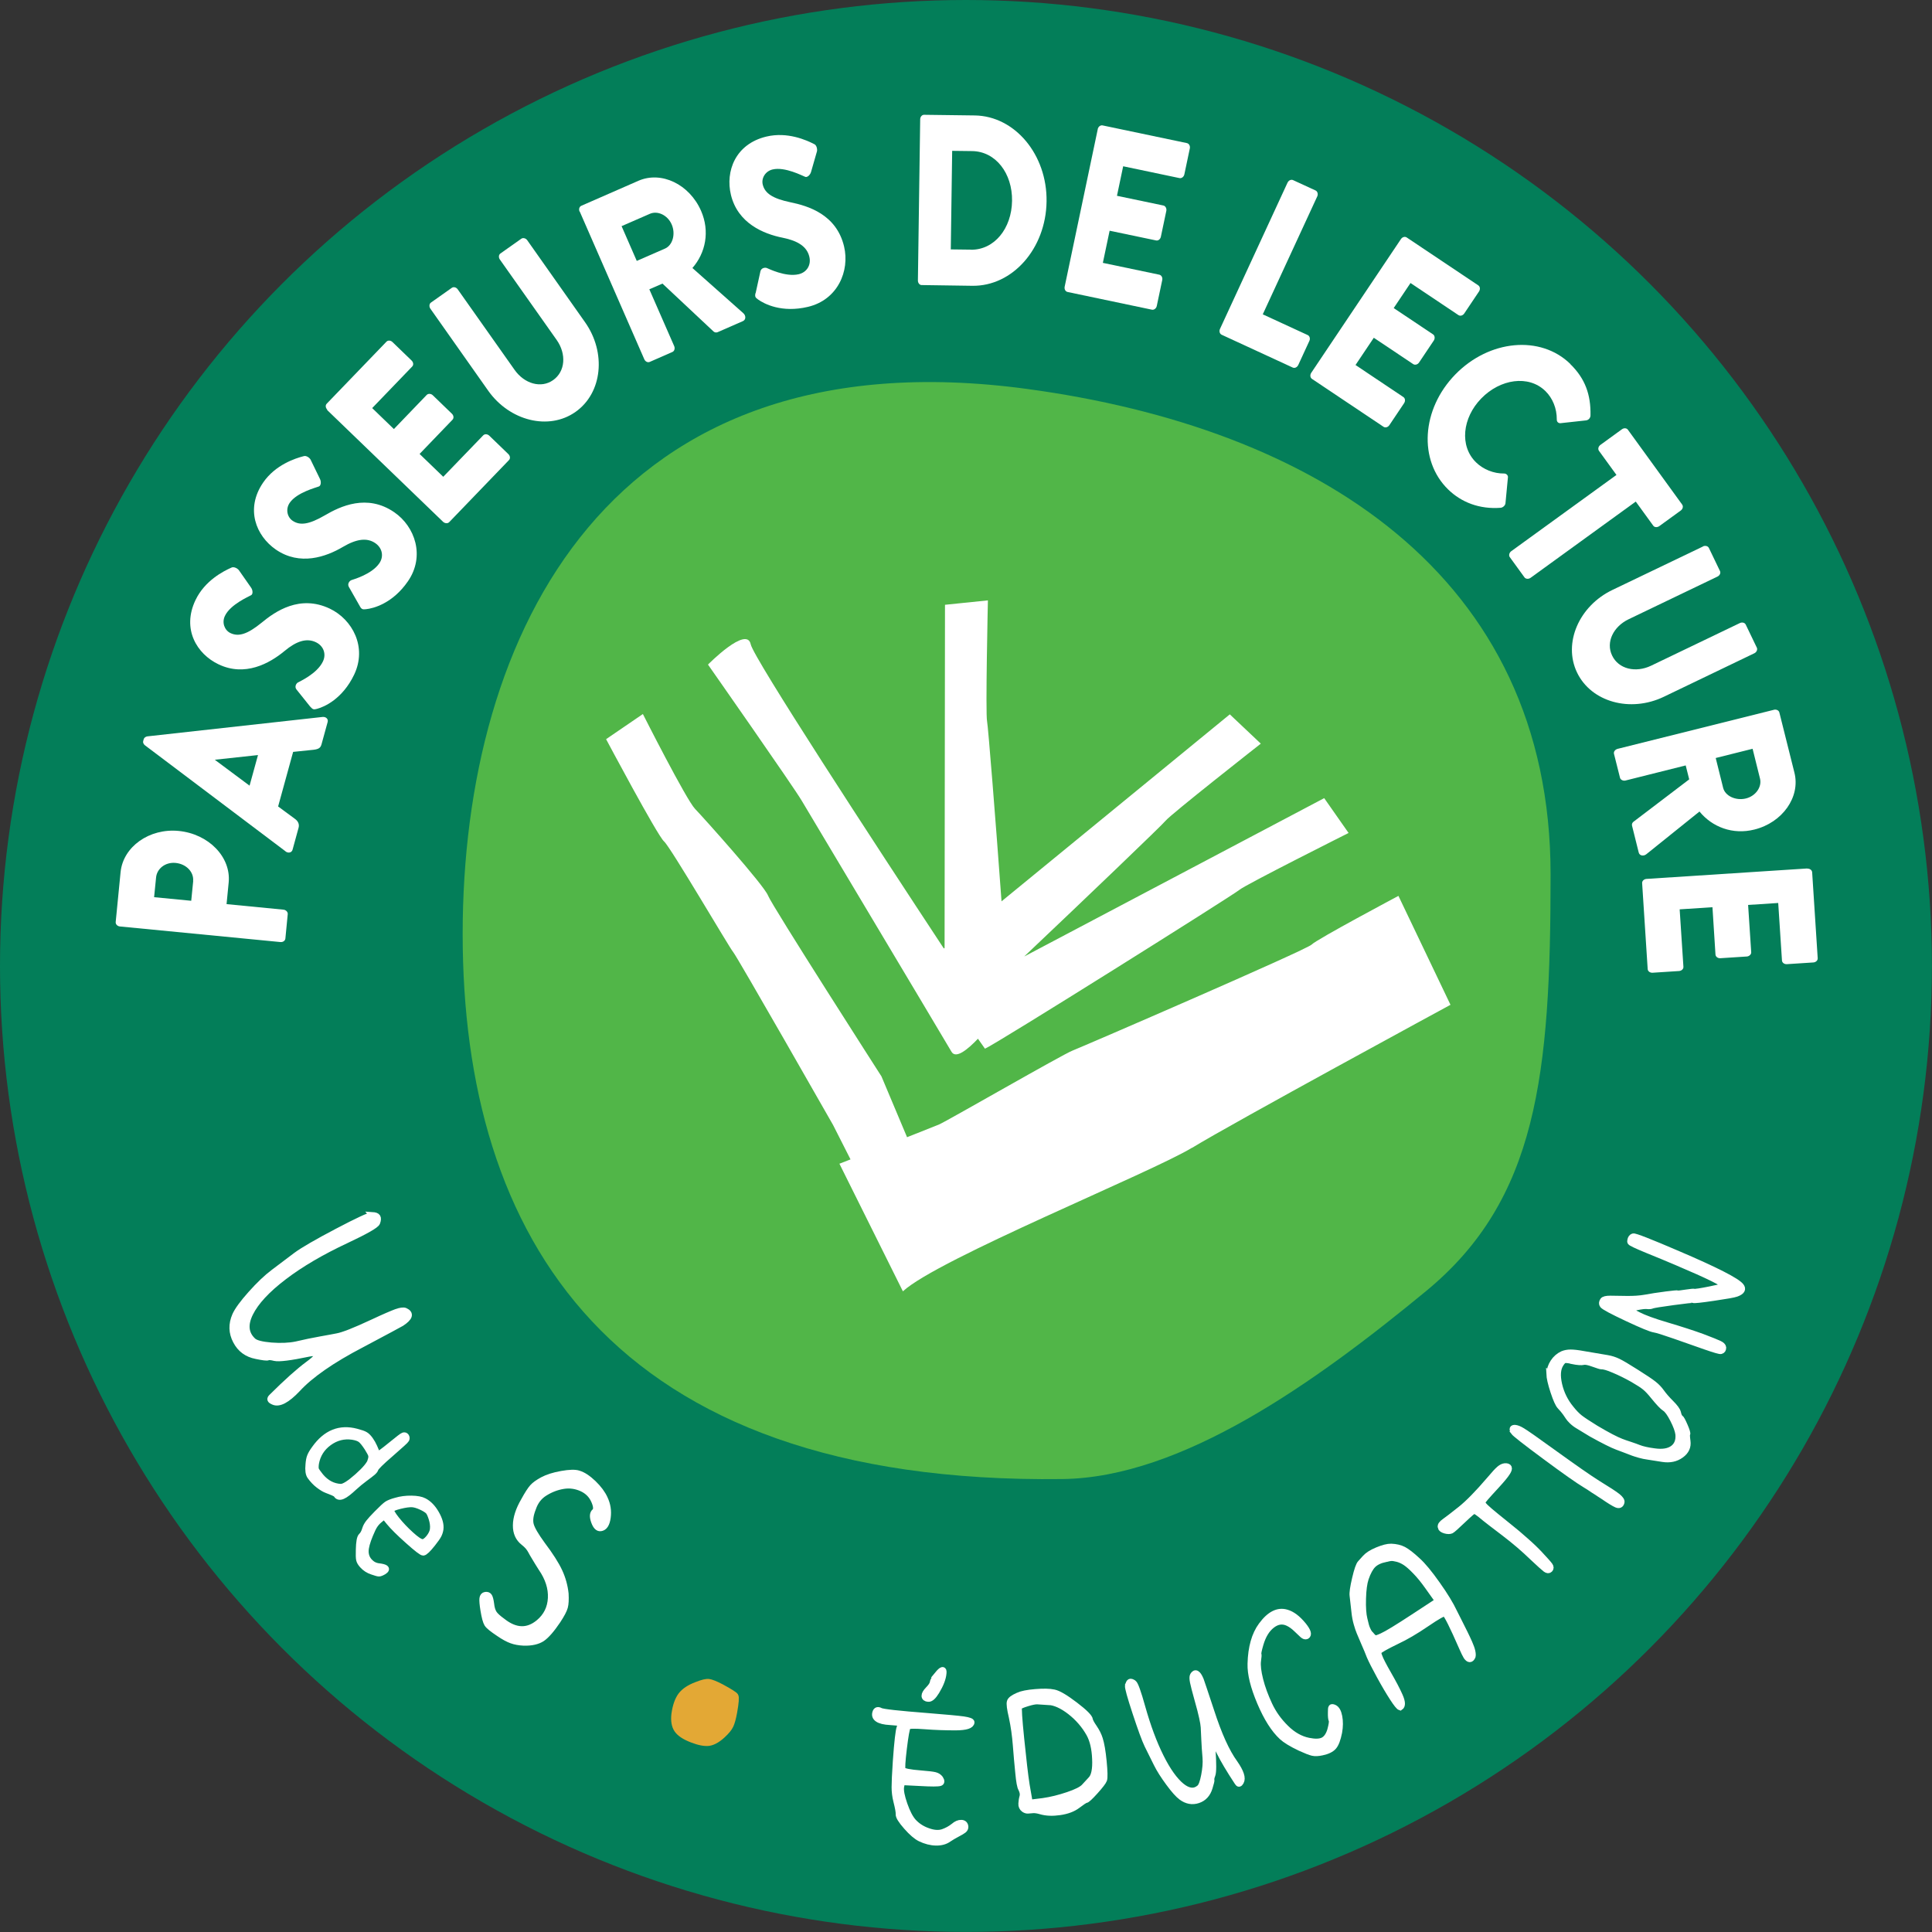 <svg xmlns="http://www.w3.org/2000/svg" id="Layer_2" data-name="Layer 2" viewBox="0 0 236.81 236.81"><rect x="0" y="0" width="236.81" height="236.81" fill="#333333" stroke="none"/><defs><style>      .cls-1 {        fill: #e3a835;        stroke: #e3a835;      }      .cls-1, .cls-2 {        stroke-miterlimit: 10;        stroke-width: .75px;      }      .cls-2 {        stroke: #fff;      }      .cls-2, .cls-3 {        fill: #fff;      }      .cls-4 {        fill: #037e59;      }      .cls-4, .cls-5, .cls-3 {        stroke-width: 0px;      }      .cls-5 {        fill: #51b648;      }    </style></defs><g id="Calque_1" data-name="Calque 1"><g><circle class="cls-4" cx="118.4" cy="118.4" r="118.4"></circle><circle class="cls-3" cx="123.07" cy="113.89" r="60.68"></circle><path class="cls-5" d="M125.87,47.67c-51.25-6.91-69.16,30.01-69.16,66.81s17.75,67.52,73.53,66.81c14.62-.18,30.92-11.8,44.56-23.04,13.64-11.23,15.26-26.51,15.26-51.05,0-36.8-28.9-54.77-64.2-59.53ZM92.02,78.98c.34,1.67,15.12,24.3,23.67,37.28l.09-.07.05-42.06,5.26-.54s-.31,13.92-.1,14.84c.12.53,1.05,12.13,1.77,22.05l27.98-22.92,3.8,3.59s-11.1,8.71-11.68,9.46c-.35.46-9.79,9.5-17.32,16.63l36.77-19.41,2.99,4.27s-12.66,6.35-13.38,6.97c-.72.62-29.94,18.97-31.19,19.47l-.86-1.22c-1.22,1.28-2.7,2.52-3.24,1.6-.27-.46-1.78-3-3.81-6.4l-1.57-2.63c-5.2-8.71-12.34-20.66-12.97-21.73-.96-1.65-11.5-16.7-11.5-16.7,0,0,4.76-4.83,5.24-2.48ZM146.11,140.68c-4.99,3.05-31.17,13.64-35.44,17.6l-7.78-15.64s.54-.21,1.36-.53l-2.14-4.22s-11.79-20.69-12.24-21.19c-.45-.51-7.66-12.85-8.48-13.57-.82-.72-7.1-12.53-7.1-12.53l4.51-3.08s5.31,10.5,6.39,11.62c1.08,1.12,8.45,9.35,8.95,10.63.5,1.28,13.9,22.16,13.9,22.16l3.14,7.46c1.94-.77,3.55-1.41,3.9-1.55.99-.42,15.12-8.58,16.39-9.07,1.28-.5,28.69-12.35,29.3-12.99s10.64-5.97,10.64-5.97l6.38,13.35s-26.71,14.49-31.69,17.54Z"></path><g><g><path class="cls-3" d="M14.7,113.56c-.3-.03-.54-.26-.52-.54l.6-6.12c.31-3.12,3.53-5.4,7.12-5.05,3.68.36,6.43,3.21,6.13,6.31l-.26,2.66,6.98.68c.3.03.54.28.52.54l-.29,3c-.03.28-.31.46-.61.43l-19.66-1.91ZM23.67,108c.11-1.09-.81-2.1-2.15-2.23-1.25-.12-2.29.7-2.39,1.79l-.24,2.41,4.55.44.24-2.41Z"></path><path class="cls-3" d="M35,104.35l-17.25-13.01c-.15-.12-.25-.33-.2-.5l.07-.25c.05-.17.24-.3.43-.33l21.48-2.38c.41-.05.74.25.63.62l-.75,2.73c-.12.44-.35.59-.96.67l-2.52.26-1.84,6.69,2.06,1.52c.31.22.58.58.45,1.08l-.74,2.7c-.1.37-.53.46-.86.21ZM31.62,92.55l-5.26.57v.03s4.23,3.15,4.23,3.15l1.03-3.74Z"></path><path class="cls-3" d="M38.05,86.65l-1.72-2.15c-.26-.35,0-.76.21-.86.1-.07,2.32-1.04,3.04-2.56.44-.92.08-1.91-.86-2.36-1.13-.54-2.38-.15-3.85,1.08-1.86,1.54-4.85,3.17-8.08,1.63-2.67-1.27-4.52-4.33-2.83-7.87,1.14-2.4,3.45-3.56,4.37-3.97.32-.19.78.09.93.27l1.51,2.16c.22.3.27.83-.02.95-.23.14-2.52,1.12-3.18,2.52-.4.83-.05,1.76.68,2.11,1,.47,2.08.14,3.81-1.27,1.69-1.4,4.69-3.47,8.36-1.73,2.77,1.32,4.6,4.71,2.99,8.09-1.43,2.99-3.67,3.96-4.54,4.19-.38.1-.52.12-.81-.24Z"></path><path class="cls-3" d="M44.11,74.31l-1.36-2.39c-.2-.39.12-.75.34-.82.11-.05,2.45-.67,3.4-2.05.58-.84.38-1.87-.48-2.47-1.03-.71-2.32-.52-3.97.45-2.08,1.23-5.28,2.36-8.23.33-2.43-1.68-3.77-4.99-1.55-8.22,1.5-2.18,3.96-2.97,4.94-3.22.35-.13.76.21.87.42l1.15,2.37c.17.33.13.86-.17.93-.25.11-2.66.71-3.54,1.99-.52.76-.32,1.73.34,2.19.91.63,2.03.47,3.96-.65,1.89-1.11,5.18-2.68,8.52-.38,2.53,1.74,3.8,5.37,1.67,8.46-1.88,2.73-4.25,3.33-5.14,3.42-.39.04-.53.04-.76-.37Z"></path><path class="cls-3" d="M40.12,50.22c-.21-.21-.27-.54-.07-.74l7.32-7.6c.19-.2.53-.16.74.05l2.34,2.26c.22.21.27.54.07.74l-4.9,5.09,2.66,2.57,4.03-4.19c.18-.18.53-.16.74.05l2.34,2.26c.24.23.25.56.07.74l-4.03,4.19,2.9,2.8,4.9-5.08c.19-.2.53-.16.74.04l2.34,2.26c.22.21.27.54.07.74l-7.32,7.6c-.19.2-.53.16-.75-.04l-14.22-13.71Z"></path><path class="cls-3" d="M52.75,37.83c-.17-.24-.14-.6.07-.74l2.56-1.81c.23-.16.55-.06.72.18l6.97,9.87c1.2,1.71,3.25,2.31,4.73,1.26,1.5-1.06,1.64-3.2.44-4.91l-6.97-9.87c-.17-.24-.16-.58.07-.74l2.56-1.81c.21-.15.55-.06.72.18l7.1,10.07c2.61,3.71,2.12,8.66-1.18,10.98-3.27,2.31-8.08,1.11-10.7-2.6l-7.1-10.07Z"></path><path class="cls-3" d="M71.04,25.93c-.12-.27-.04-.6.22-.71l6.99-3.06c2.81-1.23,6.25.42,7.68,3.68,1.1,2.52.56,5.16-1.06,7.01l6.24,5.54c.32.28.35.79-.05.97l-3.11,1.36c-.19.08-.39,0-.48-.08l-6.27-5.88-1.61.7,3.05,6.97c.12.28.02.61-.22.71l-2.78,1.22c-.26.11-.55-.05-.67-.33l-7.91-18.1ZM81.51,30.47c.96-.42,1.32-1.82.82-2.96-.5-1.15-1.73-1.72-2.68-1.3l-3.46,1.51,1.86,4.26,3.46-1.51Z"></path><path class="cls-3" d="M92.62,35.93l.59-2.69c.11-.42.59-.48.8-.38.11.03,2.27,1.14,3.9.75.99-.24,1.54-1.13,1.29-2.15-.29-1.22-1.38-1.94-3.26-2.32-2.37-.47-5.51-1.78-6.35-5.26-.69-2.87.53-6.23,4.35-7.14,2.58-.62,4.93.45,5.83.91.35.13.42.67.37.89l-.73,2.54c-.1.36-.48.73-.75.58-.26-.09-2.45-1.25-3.96-.89-.89.21-1.4,1.07-1.21,1.85.26,1.07,1.2,1.71,3.38,2.17,2.15.44,5.65,1.47,6.59,5.42.71,2.99-.77,6.53-4.42,7.4-3.23.77-5.38-.37-6.12-.9-.32-.23-.42-.33-.32-.78Z"></path><path class="cls-3" d="M112.79,14.63c0-.3.21-.56.47-.56l6.22.08c4.92.07,8.88,4.81,8.8,10.54-.08,5.79-4.18,10.41-9.1,10.34l-6.22-.09c-.25,0-.46-.27-.45-.57l.28-19.75ZM118.99,30.61c2.88.04,5.01-2.59,5.06-5.99.05-3.37-2-6.06-4.89-6.1l-2.45-.03-.17,12.08,2.45.03Z"></path><path class="cls-3" d="M134.55,15.83c.06-.29.32-.51.59-.46l10.34,2.17c.27.06.42.36.36.65l-.67,3.18c-.06.29-.32.51-.59.46l-6.91-1.45-.76,3.62,5.69,1.19c.25.05.42.36.36.65l-.67,3.18c-.07.32-.34.51-.59.45l-5.69-1.19-.83,3.94,6.92,1.45c.27.06.42.36.36.65l-.67,3.18c-.06.29-.32.51-.59.46l-10.34-2.17c-.28-.06-.42-.36-.36-.65l4.06-19.33Z"></path><path class="cls-3" d="M157.82,22.39c.12-.27.42-.43.68-.31l2.76,1.27c.23.11.33.45.2.72l-6.68,14.46,5.51,2.54c.25.12.33.45.2.72l-1.36,2.95c-.13.27-.42.43-.68.31l-8.71-4.02c-.25-.12-.33-.45-.2-.72l8.28-17.93Z"></path><path class="cls-3" d="M171.71,29.31c.17-.25.48-.36.72-.2l8.77,5.87c.23.16.25.49.09.74l-1.81,2.7c-.17.25-.48.36-.72.2l-5.87-3.93-2.06,3.07,4.83,3.23c.21.14.25.49.09.74l-1.81,2.7c-.18.27-.51.34-.72.2l-4.83-3.23-2.24,3.34,5.87,3.93c.23.16.25.49.09.74l-1.81,2.7c-.17.25-.48.36-.72.2l-8.77-5.87c-.23-.16-.25-.49-.09-.74l11-16.4Z"></path><path class="cls-3" d="M192.47,44.62c1.83,1.78,2.53,3.76,2.48,6.29,0,.33-.25.59-.56.62l-3.11.34c-.27.02-.47-.17-.46-.45.01-1.36-.51-2.62-1.4-3.49-2.06-2.01-5.54-1.48-7.86.91-2.31,2.37-2.7,5.83-.63,7.84.86.84,2.14,1.38,3.45,1.36.25,0,.49.23.45.48l-.3,3.16c-.02.27-.31.53-.58.56-2.61.2-4.83-.67-6.45-2.25-3.65-3.56-3.28-9.82.88-14.09s10.45-4.85,14.1-1.29Z"></path><path class="cls-3" d="M198.13,58.21l-2.14-2.95c-.16-.23-.07-.55.18-.73l2.63-1.91c.24-.18.58-.17.74.06l6.65,9.17c.16.23.07.55-.18.73l-2.63,1.91c-.24.17-.58.17-.74-.06l-2.14-2.95-12.9,9.35c-.24.17-.59.15-.74-.06l-1.8-2.48c-.15-.21-.07-.55.18-.73l12.9-9.35Z"></path><path class="cls-3" d="M208.74,66.97c.27-.13.61-.04.72.19l1.36,2.83c.12.25-.03.55-.3.68l-10.89,5.23c-1.88.9-2.82,2.82-2.03,4.45.79,1.66,2.88,2.15,4.77,1.25l10.89-5.23c.27-.13.6-.06.72.19l1.36,2.83c.11.23-.03.55-.3.68l-11.11,5.34c-4.09,1.96-8.89.65-10.63-2.98-1.73-3.61.25-8.16,4.34-10.12l11.11-5.33Z"></path><path class="cls-3" d="M217.43,87c.29-.07.6.06.67.33l1.85,7.39c.74,2.97-1.46,6.1-4.91,6.96-2.66.67-5.18-.31-6.73-2.21l-6.51,5.23c-.33.27-.84.21-.94-.21l-.82-3.29c-.05-.2.06-.38.16-.46l6.85-5.21-.43-1.71-7.38,1.85c-.29.07-.61-.09-.67-.33l-.74-2.94c-.07-.27.15-.53.44-.61l19.17-4.79ZM211.21,96.57c.25,1.01,1.57,1.6,2.79,1.3,1.21-.3,1.98-1.42,1.73-2.43l-.91-3.66-4.52,1.13.91,3.66Z"></path><path class="cls-3" d="M221.52,106.47c.3-.02.58.17.6.45l.68,10.53c.02.28-.24.5-.53.52l-3.25.21c-.3.02-.58-.17-.6-.45l-.46-7.05-3.69.24.38,5.8c.02.25-.24.5-.53.52l-3.25.21c-.33.02-.58-.19-.6-.45l-.37-5.8-4.02.26.46,7.04c.02.28-.24.5-.53.52l-3.25.21c-.3.02-.58-.17-.6-.45l-.68-10.53c-.02-.28.24-.5.53-.52l19.71-1.28Z"></path></g><g><path class="cls-2" d="M45.64,148.94c.32.02.53.09.62.23.09.14.08.37-.04.69-.12.32-1.39,1.04-3.79,2.17-3.01,1.41-5.56,2.9-7.63,4.48-2.08,1.58-3.45,3.07-4.14,4.46s-.57,2.51.35,3.37c.31.3,1.06.49,2.23.59,1.17.09,2.19.05,3.06-.13,1.06-.25,2.08-.46,3.04-.63.97-.17,1.63-.3,2-.37.37-.07.9-.24,1.59-.51.69-.27,1.63-.68,2.81-1.23,1.34-.63,2.28-1.03,2.81-1.23.53-.19.9-.24,1.11-.15.73.33.58.83-.46,1.51-.2.12-1.82.99-4.85,2.6-3.67,1.91-6.3,3.74-7.9,5.48-1.27,1.34-2.25,1.86-2.94,1.54-.22-.1-.34-.18-.36-.27-.03-.08.02-.18.14-.3,1.86-1.85,3.35-3.18,4.46-4,1.05-.77,1.39-1.22,1.04-1.36-.17-.06-.5-.05-.97.04-2.25.47-3.63.64-4.15.52-.42-.11-.7-.13-.83-.07-.13.06-.61,0-1.43-.17-1.14-.22-1.97-.83-2.49-1.84-.53-1-.56-2.05-.09-3.13.28-.63.92-1.51,1.92-2.63,1-1.12,1.93-2.01,2.8-2.66l2.77-2.09c.83-.61,2.5-1.58,5.01-2.9,2.51-1.32,3.95-1.99,4.32-2Z"></path><path class="cls-2" d="M41.28,183.24c-.07-.1-.23-.2-.47-.3s-.5-.2-.78-.31c-.27-.1-.6-.3-.98-.59-.38-.29-.72-.65-1.03-1.08-.2-.28-.27-.75-.2-1.44.03-.42.09-.76.19-1.01.1-.26.29-.58.57-.96,1.37-1.92,3.07-2.6,5.11-2.06.53.14.89.26,1.08.38.19.11.39.31.6.6.2.28.36.57.5.88.14.31.22.51.25.61.03.09.11.18.25.27.08.04.58-.32,1.51-1.08.93-.76,1.45-1.16,1.56-1.19.14-.05.25-.01.33.1.08.12.09.25.02.4-.04.09-.66.66-1.88,1.72-1.22,1.05-1.85,1.68-1.9,1.88-.04.13-.16.28-.35.44-.19.16-.5.4-.95.73-.45.33-.88.69-1.31,1.08-.6.56-1.06.92-1.39,1.06-.33.15-.58.11-.74-.11ZM45.45,178.97c.08-.25.09-.46.05-.62-.05-.16-.2-.45-.47-.88-.34-.52-.62-.87-.84-1.03-.22-.16-.55-.27-.99-.34-1.04-.15-2,.09-2.88.73s-1.41,1.49-1.6,2.54c-.05.36-.05.61,0,.75s.25.43.58.84c.69.82,1.52,1.26,2.48,1.3.39,0,1.06-.42,2.03-1.28.97-.86,1.52-1.53,1.66-2.01Z"></path><path class="cls-2" d="M51.98,183.99c.58.3,1.07.81,1.48,1.53.41.72.59,1.35.52,1.91-.04.27-.12.53-.25.77s-.37.57-.7.99c-.57.73-.96,1.09-1.15,1.11-.17,0-.79-.47-1.87-1.44-1.08-.96-1.85-1.73-2.32-2.3l-.59-.73-.6.49c-.24.2-.43.42-.59.66-.16.24-.34.63-.56,1.16-.35.84-.53,1.5-.54,1.99,0,.49.15.91.48,1.27.31.34.69.54,1.14.59.83.1,1.08.29.73.55-.03.03-.08.06-.14.1-.26.15-.45.22-.57.22s-.4-.08-.83-.23c-.46-.15-.86-.4-1.19-.77-.22-.24-.35-.46-.4-.67-.05-.21-.06-.62-.04-1.25.02-.94.12-1.49.31-1.67.19-.17.35-.46.47-.87.08-.26.22-.51.41-.76.19-.25.53-.62,1.02-1.12.61-.62,1.02-1,1.23-1.14.21-.14.57-.29,1.09-.43.6-.18,1.24-.26,1.92-.25.68.01,1.2.11,1.54.29ZM53.08,187.4c.03-.38-.02-.8-.16-1.25s-.28-.75-.41-.9c-.19-.19-.5-.38-.92-.57s-.77-.29-1.05-.31c-.38-.02-.89.05-1.53.21-.64.16-.99.31-1.06.45-.08.16.14.57.65,1.21.51.64,1.1,1.26,1.76,1.86s1.12.91,1.39.93c.23.03.5-.15.81-.52.3-.37.48-.74.52-1.11Z"></path><path class="cls-2" d="M70.94,180.63c.54.16,1.14.56,1.79,1.18.65.63,1.11,1.25,1.39,1.87.35.74.47,1.51.36,2.32-.11.81-.39,1.25-.86,1.31-.32.04-.59-.23-.8-.82-.21-.59-.18-1,.09-1.22.23-.22.21-.65-.08-1.31-.31-.71-.83-1.22-1.55-1.54-.73-.32-1.48-.42-2.25-.29-.78.13-1.52.41-2.23.85-.71.43-1.2,1.07-1.48,1.91-.32.81-.41,1.47-.27,2s.61,1.33,1.41,2.43c.99,1.31,1.69,2.41,2.1,3.29.41.88.66,1.8.76,2.73.04.73.01,1.27-.09,1.64-.1.37-.39.93-.88,1.67-.74,1.1-1.38,1.83-1.91,2.19-.54.35-1.28.52-2.23.5-.59-.03-1.09-.12-1.52-.28-.42-.15-.94-.43-1.55-.85-.78-.52-1.26-.9-1.42-1.16-.16-.26-.32-.83-.46-1.71-.11-.68-.15-1.15-.12-1.41s.15-.4.36-.43c.22-.03.37.03.46.18s.17.45.23.9c.05.5.17.89.34,1.16.17.27.52.59,1.06.98,1.58,1.25,3.06,1.31,4.44.17.94-.78,1.44-1.79,1.5-3.01.06-1.22-.33-2.45-1.19-3.69-.29-.45-.54-.87-.77-1.25-.23-.38-.39-.65-.47-.81-.08-.16-.19-.33-.34-.52-.15-.18-.34-.36-.58-.55-.64-.5-.95-1.2-.94-2.1s.33-1.91.98-3.02c.44-.81.8-1.36,1.06-1.65.26-.29.67-.58,1.22-.88.6-.32,1.38-.57,2.34-.74s1.65-.19,2.08-.05Z"></path><path class="cls-1" d="M85.38,206.53c.7-.28,1.2-.4,1.5-.36.3.04.81.24,1.54.62,1.03.56,1.6.92,1.71,1.08.11.16.06.82-.15,2-.14.75-.29,1.3-.45,1.63-.16.34-.49.74-.98,1.19-.59.54-1.14.85-1.65.93-.51.07-1.22-.06-2.11-.41-.9-.35-1.49-.75-1.8-1.21-.31-.46-.41-1.09-.32-1.89.14-1.01.41-1.77.8-2.3.39-.52,1.03-.95,1.91-1.28Z"></path><path class="cls-2" d="M107.32,209.86c.1-.26.3-.31.58-.16.28.16,2.22.37,5.8.65,2.28.18,3.75.32,4.4.41.66.1.98.22.97.35-.03.4-.67.6-1.92.61-1.25,0-2.52-.04-3.81-.14-1.29-.1-1.99-.08-2.08.07-.13.22-.29,1.11-.48,2.68-.19,1.57-.24,2.43-.15,2.59.1.2.84.35,2.23.46.9.07,1.48.14,1.75.21.27.07.48.21.63.41.19.3.18.48-.02.54-.24.08-1.06.08-2.46,0l-2.2-.11-.12.59c-.07.45.07,1.17.41,2.15s.71,1.68,1.1,2.12c.47.51,1.06.9,1.78,1.15.72.26,1.33.3,1.84.13.49-.17.93-.41,1.33-.73.32-.28.63-.41.93-.4.3.01.47.18.49.48,0,.15-.06.29-.2.4-.14.11-.4.27-.79.47-.38.2-.72.4-1.02.6-.42.31-.94.46-1.58.45s-1.28-.18-1.93-.49c-.47-.23-1.04-.71-1.69-1.45s-.97-1.25-.95-1.53c.02-.24-.08-.79-.29-1.62-.14-.56-.21-1.13-.21-1.69,0-.56.04-1.62.15-3.18.17-2.39.33-3.77.47-4.14l.19-.56-1.34-.11c-.74-.04-1.25-.16-1.56-.38-.3-.21-.38-.5-.24-.85ZM114.91,205.25c.54-.66.79-.72.73-.17-.05.64-.34,1.39-.86,2.25-.38.62-.71.92-1,.89-.29-.02-.44-.14-.45-.35,0-.21.14-.46.44-.77.36-.37.54-.65.56-.84.01-.19.21-.53.59-1.01Z"></path><path class="cls-2" d="M124.8,207.83c.44-.2,1.14-.34,2.11-.42.97-.08,1.73-.07,2.27.05.55.11,1.41.62,2.59,1.52,1.18.9,1.79,1.51,1.82,1.83.02.15.18.46.51.94.32.47.56.94.7,1.4.19.59.35,1.51.47,2.74.12,1.24.14,2,.05,2.27-.09.24-.45.71-1.07,1.4s-1.01,1.05-1.16,1.07c-.11.01-.46.24-1.04.68-.53.4-1.25.67-2.14.8s-1.67.1-2.35-.1c-.37-.11-.69-.16-.96-.14-.27.02-.47.04-.61.05-.14.01-.3-.04-.47-.15-.23-.17-.34-.4-.32-.7.02-.3.06-.59.14-.86.08-.28.02-.59-.16-.96-.14-.22-.26-.87-.36-1.95-.11-1.09-.21-2.22-.3-3.39-.09-1.17-.25-2.32-.49-3.44-.24-1.01-.32-1.63-.24-1.88.07-.25.41-.5,1-.75ZM128.51,208.62l-1.36-.09c-.26-.01-.68.07-1.26.25s-.9.32-.98.43c-.08.11,0,1.44.26,3.97s.47,4.4.66,5.6l.38,2.19,1.63-.2c1-.14,2.02-.4,3.06-.75s1.71-.69,2-1.01l.82-.89c.4-.4.58-1.25.52-2.52-.05-1.27-.29-2.3-.72-3.08-.59-1.05-1.37-1.95-2.34-2.71-.98-.76-1.87-1.16-2.68-1.21Z"></path><path class="cls-2" d="M138.3,206.57c.04-.23.11-.36.2-.41.1-.05.24,0,.44.13.2.13.56,1.13,1.08,3,.66,2.34,1.41,4.36,2.26,6.06.85,1.7,1.7,2.88,2.54,3.57.84.68,1.58.76,2.21.22.22-.18.41-.68.57-1.51.16-.82.22-1.55.17-2.19-.07-.79-.12-1.54-.15-2.25-.03-.71-.05-1.2-.07-1.48-.02-.27-.08-.67-.2-1.2-.11-.53-.3-1.25-.56-2.17-.29-1.04-.48-1.77-.56-2.17-.08-.4-.08-.67,0-.81.27-.47.59-.29.94.54.06.16.49,1.43,1.28,3.82.93,2.88,1.89,5.01,2.89,6.38.76,1.09,1.01,1.86.75,2.31-.08.14-.15.21-.21.22s-.12-.04-.18-.14c-1.04-1.58-1.78-2.83-2.22-3.73-.41-.85-.67-1.16-.8-.93-.05.11-.07.35-.06.7.11,1.67.11,2.67-.02,3.02-.11.29-.15.48-.12.58.03.1-.05.43-.23,1-.24.78-.71,1.29-1.41,1.52-.7.23-1.38.11-2.04-.38-.39-.29-.9-.86-1.54-1.73-.64-.87-1.14-1.65-1.49-2.36l-1.12-2.26c-.33-.68-.81-2-1.46-3.97s-.96-3.09-.93-3.35Z"></path><path class="cls-2" d="M154.63,199.21c.99-1.35,2.01-1.86,3.06-1.55.68.19,1.36.7,2.05,1.54.58.72.72,1.16.42,1.34-.15.07-.31.02-.5-.15-.18-.17-.44-.41-.76-.72-.32-.31-.66-.56-1.01-.73-.67-.32-1.32-.24-1.97.26s-1.12,1.27-1.43,2.33c-.21.72-.29,1.12-.25,1.21.04.09.02.37-.05.84-.07.55.02,1.33.27,2.32.25.99.63,2.01,1.12,3.06s1.17,2,2.04,2.85c.86.85,1.79,1.37,2.78,1.57.79.16,1.38.14,1.78-.06.39-.2.69-.62.88-1.25.18-.67.24-1.07.17-1.22-.07-.15-.1-.47-.09-.97,0-.33.01-.53.06-.59.04-.06.16-.05.34.03.3.14.5.5.61,1.08.11.58.11,1.23-.02,1.94-.17.85-.39,1.44-.67,1.76-.28.32-.75.55-1.42.69-.46.1-.84.12-1.15.05-.31-.07-.82-.27-1.52-.59-1.08-.51-1.82-.97-2.24-1.36-.97-.9-1.86-2.3-2.67-4.21s-1.21-3.5-1.17-4.75c.05-2.01.5-3.58,1.33-4.71Z"></path><path class="cls-2" d="M167.34,190.96c.29-.33.78-.65,1.48-.94.7-.29,1.27-.44,1.7-.43.58.02,1.09.14,1.52.36.43.23.99.66,1.69,1.31.67.6,1.48,1.58,2.43,2.93.96,1.35,1.65,2.49,2.08,3.41.15.31.36.72.62,1.23.26.51.48.96.67,1.34.19.38.37.77.56,1.19.18.41.31.76.37,1.04.06.28.07.49.03.64-.2.43-.45.43-.75,0-.14-.23-.31-.59-.53-1.09-1.16-2.66-1.86-4.05-2.1-4.19-.15-.08-.91.34-2.27,1.27s-2.57,1.63-3.64,2.13c-1.38.67-2.12,1.09-2.22,1.27-.06.11-.04.31.08.6.15.43.53,1.15,1.12,2.18s1.06,1.91,1.39,2.66.35,1.21.06,1.4c-.16-.05-.47-.44-.93-1.15-.46-.71-.99-1.6-1.58-2.68-.59-1.08-1-1.89-1.23-2.42-.18-.47-.4-1.01-.67-1.61-.26-.6-.45-1.05-.57-1.34-.12-.29-.24-.64-.36-1.07-.12-.42-.21-.88-.26-1.37l-.23-2.04c-.05-.34.05-1.04.3-2.1.25-1.07.47-1.7.66-1.89l.56-.62ZM169.85,191.08c-.69.15-1.21.39-1.55.73-.34.34-.65.9-.91,1.67-.19.57-.3,1.39-.33,2.48-.03,1.09.03,1.92.17,2.48.03.1.07.26.12.49.06.23.09.38.12.45.02.08.08.23.19.46.11.23.23.4.36.51.24.3.42.45.55.47s.4-.07.83-.27c.59-.26,1.88-1.05,3.88-2.36l2.99-1.96-1.26-1.77c-.52-.73-1.02-1.35-1.51-1.85-.49-.51-.9-.87-1.22-1.08-.33-.22-.66-.37-1-.46-.35-.09-.6-.12-.76-.11-.16.01-.35.05-.56.11-.05.01-.09.01-.11,0Z"></path><path class="cls-2" d="M176.61,187.16c-.06-.18.09-.4.46-.66.37-.26,1.02-.76,1.95-1.5.93-.74,2.13-1.96,3.6-3.68.54-.64.92-1.06,1.16-1.26.24-.2.46-.31.67-.33.54-.03.64.22.3.75-.22.36-.68.91-1.38,1.67-1.11,1.2-1.68,1.85-1.7,1.98.04.18.18.39.44.63.25.24.67.6,1.26,1.08s1.16.94,1.73,1.4c.57.45,1.2.98,1.88,1.59.69.6,1.26,1.15,1.73,1.65.7.75,1.12,1.22,1.25,1.41.13.19.13.35,0,.48-.13.13-.29.12-.5-.03-.2-.15-.75-.64-1.63-1.47-1.01-.98-2.16-1.97-3.46-2.96-1.31-.99-2.08-1.59-2.34-1.8-.77-.65-1.22-.97-1.35-.94-.11,0-.56.39-1.36,1.15s-1.27,1.19-1.44,1.28c-.19.08-.44.08-.76-.01-.31-.09-.49-.23-.52-.4Z"></path><path class="cls-2" d="M185.54,175.5c-.22-.34-.16-.5.19-.47.22.03.49.13.8.32.34.18,1.71,1.14,4.1,2.87,2.4,1.73,4.12,2.93,5.17,3.59,1.29.79,2.12,1.33,2.48,1.62.36.3.52.54.46.72-.08.31-.28.4-.59.27s-.89-.49-1.72-1.06c-.13-.08-.23-.14-.3-.19s-.18-.12-.31-.21c-.13-.09-.25-.17-.36-.23-.11-.06-.22-.14-.35-.23s-.25-.17-.38-.25c-.13-.08-.26-.16-.39-.24-.9-.54-2.56-1.71-4.96-3.49-2.41-1.78-3.69-2.79-3.85-3.01Z"></path><path class="cls-2" d="M189.94,168.41c0-.5.15-.98.45-1.44.3-.46.69-.79,1.15-1,.27-.11.6-.18.97-.18.38,0,.91.06,1.61.19l2.89.49c.47.08.9.22,1.32.42s1.16.64,2.23,1.32c1.06.67,1.78,1.15,2.14,1.44.37.29.69.63.96,1.01s.66.83,1.15,1.32.78.88.85,1.16c.08.36.18.58.3.65.11.07.29.4.54.98.25.58.35.92.3,1-.05.08-.04.37.03.86.1.7-.16,1.27-.79,1.72-.62.45-1.37.61-2.25.47l-1.84-.29c-.31-.04-.63-.11-.96-.2-.33-.09-.6-.18-.83-.26-.23-.08-.54-.21-.94-.36-.4-.16-.73-.28-1.01-.38-.57-.21-1.62-.73-3.15-1.58-.73-.44-1.26-.76-1.58-.96-.33-.19-.6-.4-.81-.61-.21-.21-.35-.37-.41-.47-.06-.1-.18-.28-.36-.53-.18-.25-.4-.52-.67-.8-.23-.24-.5-.85-.82-1.82-.32-.97-.48-1.7-.5-2.17ZM192.68,166.8c-.47-.1-.78-.13-.92-.09-.14.04-.3.21-.47.48-.38.59-.44,1.43-.19,2.52.25,1.08.73,2.07,1.46,2.95.36.46.72.83,1.08,1.12.36.28,1.01.71,1.95,1.29.7.42,1.33.77,1.88,1.06s.96.47,1.24.58c.27.11.63.23,1.09.38.45.15.81.28,1.06.38.43.17,1.07.32,1.92.43.99.14,1.74.02,2.27-.36.52-.38.75-.96.68-1.74-.06-.47-.28-1.07-.66-1.81s-.71-1.2-1-1.38c-.27-.17-.73-.65-1.38-1.45-.4-.5-.75-.88-1.06-1.13-.3-.25-.8-.57-1.49-.97-.8-.45-1.57-.83-2.31-1.14-.74-.32-1.26-.47-1.54-.45-.09,0-.42-.1-1-.31-.58-.21-.97-.29-1.19-.23-.27.06-.74.03-1.41-.11Z"></path><path class="cls-2" d="M204.13,158.68c.95-.12,1.46-.17,1.53-.14s.4,0,1-.1c.6-.09.93-.12,1-.1.11.04.75-.05,1.93-.29,1.18-.24,1.78-.38,1.78-.43.01-.28-1.91-1.23-5.78-2.87-1.1-.47-2.32-.98-3.66-1.52-1.34-.55-2.03-.88-2.09-.99-.02-.04-.02-.11,0-.21.04-.25.16-.41.34-.47.18-.07,2.02.65,5.51,2.15,4.61,1.97,7.17,3.28,7.69,3.92.31.38.13.69-.55.94-.29.11-1.22.27-2.78.5-1.56.23-2.4.32-2.5.27-.09-.04-.91.05-2.46.26-1.55.21-2.41.35-2.58.42-.16.07-.38.09-.63.06-.26-.03-.69.02-1.3.15l-1.07.27,1.29.68c.69.36,1.88.8,3.55,1.29,1.68.5,3.1.96,4.26,1.38,1.14.43,1.85.72,2.14.86.29.14.44.29.46.46,0,.23-.08.37-.27.42-.1.05-.75-.14-1.93-.55-1.19-.41-2.44-.85-3.76-1.32-1.32-.46-2.15-.72-2.48-.77-.4-.06-1.52-.52-3.33-1.37-1.81-.85-2.81-1.38-2.99-1.6-.12-.16-.11-.35.03-.57.11-.15.4-.22.9-.22.49,0,1.17.01,2.02.03.85.01,1.61-.04,2.28-.16.7-.13,1.52-.26,2.47-.38Z"></path></g></g></g></g></svg>
